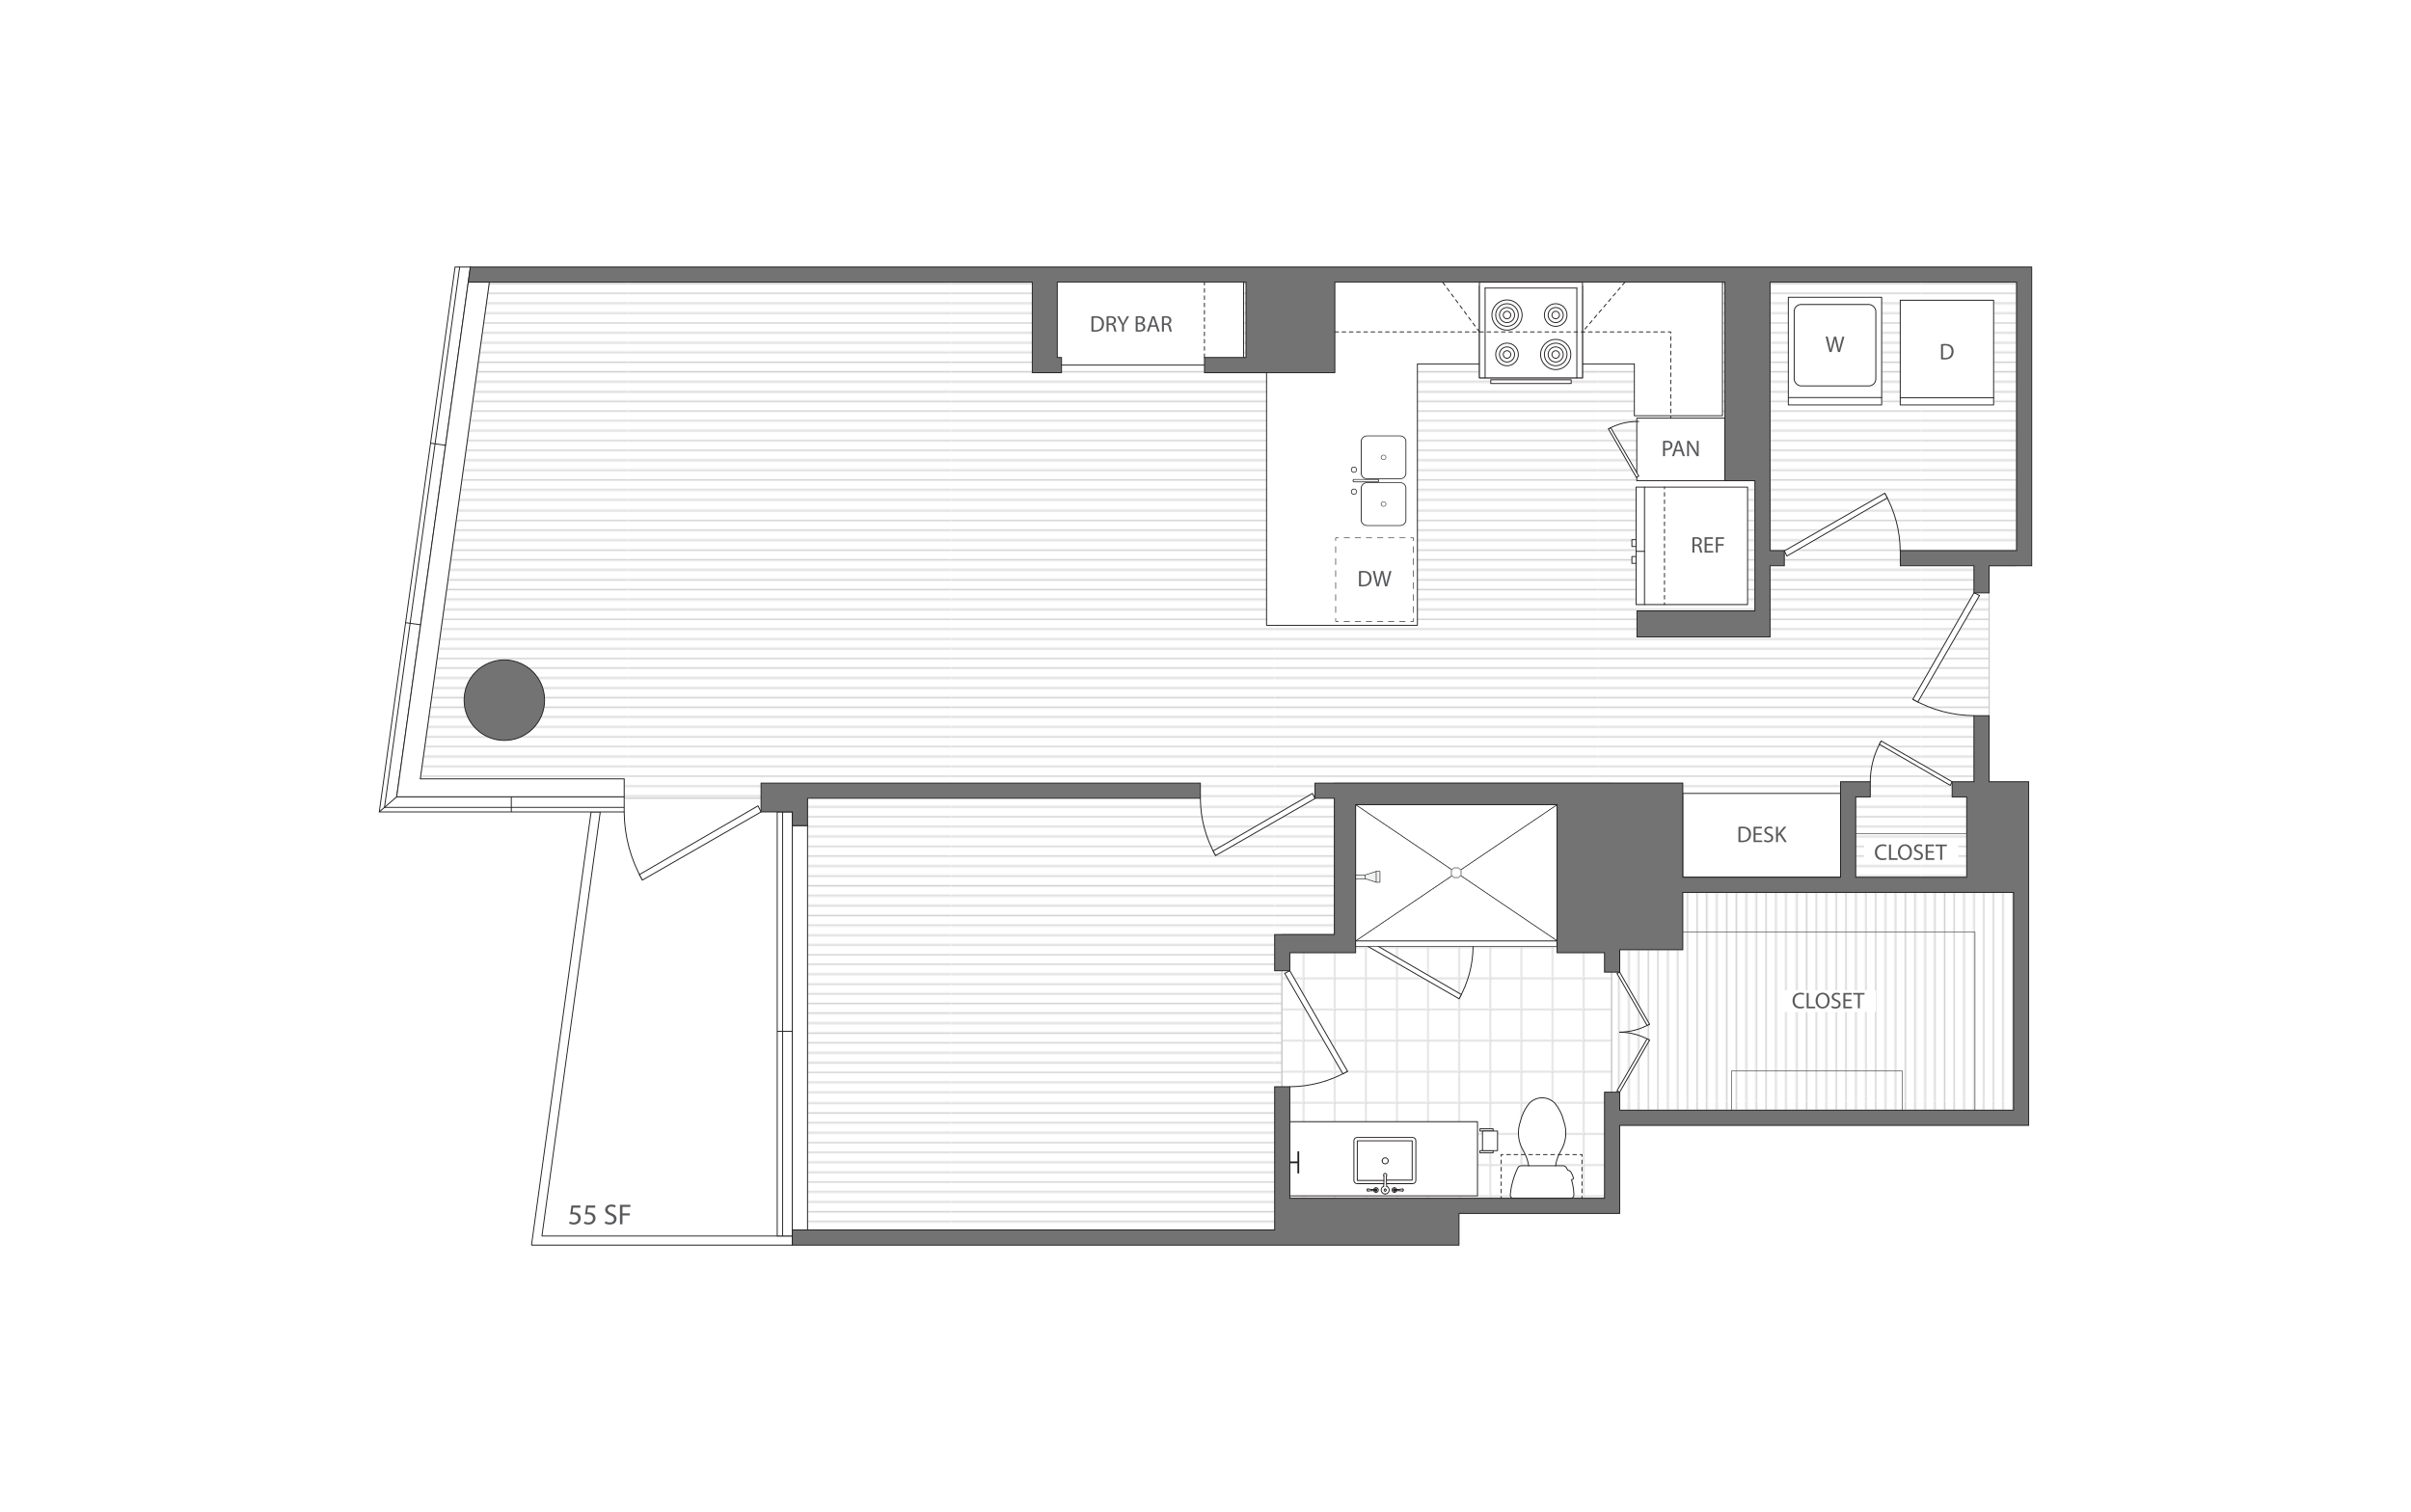 <?xml version="1.0" encoding="UTF-8"?><svg id="Layer_1" xmlns="http://www.w3.org/2000/svg" xmlns:xlink="http://www.w3.org/1999/xlink" viewBox="0 0 998 626"><defs><clipPath id="clippath"><rect x="0" y="0" width="218.96" height="238.72" style="fill:none;"/></clipPath><pattern id="New_Pattern_Swatch_2" x="0" y="0" width="218.96" height="238.72" patternTransform="translate(-5390.6 -1685.38) scale(.56)" patternUnits="userSpaceOnUse" viewBox="0 0 218.96 238.72"><rect width="218.96" height="238.72" style="fill:none;"/><g style="clip-path:url(#clippath);"><line x1="215.16" y1="238.72" x2="215.16" y2="0" style="fill:none; stroke:#ccc; stroke-miterlimit:10; stroke-width:.95px;"/><line x1="207.86" y1="238.72" x2="207.86" y2="0" style="fill:none; stroke:#ccc; stroke-miterlimit:10; stroke-width:.95px;"/><line x1="200.55" y1="238.72" x2="200.55" y2="0" style="fill:none; stroke:#ccc; stroke-miterlimit:10; stroke-width:.95px;"/><line x1="193.25" y1="238.72" x2="193.25" y2="0" style="fill:none; stroke:#ccc; stroke-miterlimit:10; stroke-width:.95px;"/><line x1="185.95" y1="238.72" x2="185.95" y2="0" style="fill:none; stroke:#ccc; stroke-miterlimit:10; stroke-width:.95px;"/><line x1="178.64" y1="238.72" x2="178.64" y2="0" style="fill:none; stroke:#ccc; stroke-miterlimit:10; stroke-width:.95px;"/><line x1="171.34" y1="238.72" x2="171.34" y2="0" style="fill:none; stroke:#ccc; stroke-miterlimit:10; stroke-width:.95px;"/><line x1="164.04" y1="238.72" x2="164.04" y2="0" style="fill:none; stroke:#ccc; stroke-miterlimit:10; stroke-width:.95px;"/><line x1="127.91" y1="238.72" x2="127.91" y2="0" style="fill:none; stroke:#ccc; stroke-miterlimit:10; stroke-width:.95px;"/><line x1="135.21" y1="238.72" x2="135.21" y2="0" style="fill:none; stroke:#ccc; stroke-miterlimit:10; stroke-width:.95px;"/><line x1="142.32" y1="238.72" x2="142.32" y2="0" style="fill:none; stroke:#ccc; stroke-miterlimit:10; stroke-width:.95px;"/><line x1="149.62" y1="238.72" x2="149.62" y2="0" style="fill:none; stroke:#ccc; stroke-miterlimit:10; stroke-width:.95px;"/><line x1="156.73" y1="238.72" x2="156.73" y2="0" style="fill:none; stroke:#ccc; stroke-miterlimit:10; stroke-width:.95px;"/><line x1="91.77" y1="238.72" x2="91.77" y2="0" style="fill:none; stroke:#ccc; stroke-miterlimit:10; stroke-width:.95px;"/><line x1="99.08" y1="238.72" x2="99.08" y2="0" style="fill:none; stroke:#ccc; stroke-miterlimit:10; stroke-width:.95px;"/><line x1="84.47" y1="238.72" x2="84.47" y2="0" style="fill:none; stroke:#ccc; stroke-miterlimit:10; stroke-width:.95px;"/><line x1="77.17" y1="238.72" x2="77.17" y2="0" style="fill:none; stroke:#ccc; stroke-miterlimit:10; stroke-width:.95px;"/><line x1="69.86" y1="238.72" x2="69.86" y2="0" style="fill:none; stroke:#ccc; stroke-miterlimit:10; stroke-width:.95px;"/><line x1="62.56" y1="238.72" x2="62.56" y2="0" style="fill:none; stroke:#ccc; stroke-miterlimit:10; stroke-width:.95px;"/><line x1="55.26" y1="238.72" x2="55.26" y2="0" style="fill:none; stroke:#ccc; stroke-miterlimit:10; stroke-width:.95px;"/><line x1="47.95" y1="238.72" x2="47.95" y2="0" style="fill:none; stroke:#ccc; stroke-miterlimit:10; stroke-width:.95px;"/><line x1="40.65" y1="238.72" x2="40.65" y2="0" style="fill:none; stroke:#ccc; stroke-miterlimit:10; stroke-width:.95px;"/><line x1="33.35" y1="238.72" x2="33.35" y2="0" style="fill:none; stroke:#ccc; stroke-miterlimit:10; stroke-width:.95px;"/><line x1="26.04" y1="238.72" x2="26.04" y2="0" style="fill:none; stroke:#ccc; stroke-miterlimit:10; stroke-width:.95px;"/><line x1="18.74" y1="238.72" x2="18.74" y2="0" style="fill:none; stroke:#ccc; stroke-miterlimit:10; stroke-width:.95px;"/><line x1="11.44" y1="238.72" x2="11.44" y2="0" style="fill:none; stroke:#ccc; stroke-miterlimit:10; stroke-width:.95px;"/><line x1="4.14" y1="238.72" x2="4.14" y2="0" style="fill:none; stroke:#ccc; stroke-miterlimit:10; stroke-width:.95px;"/><line x1="106.19" y1="238.72" x2="106.19" y2="0" style="fill:none; stroke:#ccc; stroke-miterlimit:10; stroke-width:.95px;"/><line x1="113.49" y1="238.72" x2="113.49" y2="0" style="fill:none; stroke:#ccc; stroke-miterlimit:10; stroke-width:.95px;"/><line x1="120.6" y1="238.72" x2="120.6" y2="0" style="fill:none; stroke:#ccc; stroke-miterlimit:10; stroke-width:.95px;"/></g></pattern><pattern id="New_Pattern_Swatch_2-2" patternTransform="translate(-11652.11 -2243.77) rotate(90) scale(.56)" xlink:href="#New_Pattern_Swatch_2"/><pattern id="New_Pattern_Swatch_4" x="0" y="0" width="27.33" height="27.33" patternTransform="translate(-6132.24 -2415.69) scale(.46)" patternUnits="userSpaceOnUse" viewBox="0 0 27.33 27.33"><rect width="27.33" height="27.33" style="fill:none;"/><path d="M27.33,27.33H0V0h27.33v27.33ZM.19,27.14h26.96V.19H.19v26.96Z" style="fill:gray;"/></pattern><filter id="drop-shadow-1" x="533.72" y="465.17" width="79.06" height="31.09" filterUnits="userSpaceOnUse"><feOffset dx="-1" dy="-1"/><feGaussianBlur result="blur" stdDeviation="3"/><feFlood flood-color="#000" flood-opacity=".12"/><feComposite in2="blur" operator="in"/><feComposite in="SourceGraphic"/></filter><filter id="drop-shadow-2" x="437.45" y="116.63" width="78.5" height="35.71" filterUnits="userSpaceOnUse"><feOffset dx="-1" dy="-1"/><feGaussianBlur result="blur-2" stdDeviation="3"/><feFlood flood-color="#000" flood-opacity=".12"/><feComposite in2="blur-2" operator="in"/><feComposite in="SourceGraphic"/></filter><filter id="drop-shadow-3" x="525.08" y="116.63" width="189.1" height="143.42" filterUnits="userSpaceOnUse"><feOffset dx="-1" dy="-1"/><feGaussianBlur result="blur-3" stdDeviation="3"/><feFlood flood-color="#000" flood-opacity=".12"/><feComposite in2="blur-3" operator="in"/><feComposite in="SourceGraphic"/></filter></defs><rect x="-15" y="-13" width="1028" height="652" style="fill:#fff;"/><polygon points="667.13 393.16 667.13 459.61 833.47 459.61 833.47 369.44 696.55 369.44 696.55 393.16 667.13 393.16" style="fill:url(#New_Pattern_Swatch_2); stroke:#ccc; stroke-miterlimit:1; stroke-width:.5px;"/><polygon points="530.66 509.19 334.26 509.19 334.26 330.47 258.37 330.47 258.37 322.44 173.97 322.44 202.56 116.81 834.73 116.81 834.73 227.94 834.73 234.22 823.37 234.22 823.37 369.44 696.55 369.44 696.55 324.2 552.35 324.2 552.35 386.89 530.66 386.89 530.66 509.19" style="fill:url(#New_Pattern_Swatch_2-2); stroke:#ccc; stroke-miterlimit:1; stroke-width:.5px;"/><polygon points="530.66 386.89 552.35 386.89 552.35 324.2 667.13 324.2 667.13 496.07 530.66 496.07 530.66 386.89" style="fill:url(#New_Pattern_Swatch_4); stroke:#ccc; stroke-miterlimit:1; stroke-width:.5px;"/><path d="M817.13,296.28c-8.93-.07-17.57-2.38-25.33-6.78" style="fill:none; stroke:#231f20; stroke-linecap:round; stroke-linejoin:round; stroke-width:.38px;"/><polygon points="793.84 290.62 819.39 246.52 817.13 245.39 791.8 289.49 793.84 290.62" style="fill:#fff; stroke:#231f20; stroke-linecap:round; stroke-linejoin:round; stroke-width:.38px;"/><path d="M774.16,323.64c.05-5.95,1.58-11.7,4.52-16.87" style="fill:none; stroke:#231f20; stroke-linecap:round; stroke-linejoin:round; stroke-width:.38px;"/><polygon points="777.93 308.12 807.3 325.14 808.06 323.64 778.68 306.76 777.93 308.12" style="fill:#fff; stroke:#231f20; stroke-linecap:round; stroke-linejoin:round; stroke-width:.38px;"/><path d="M533.9,449.89c8.43-.06,16.57-2.24,23.89-6.4" style="fill:none; stroke:#231f20; stroke-linecap:round; stroke-linejoin:round; stroke-width:.38px;"/><polygon points="555.88 444.55 531.77 402.95 533.9 401.88 557.8 443.49 555.88 444.55" style="fill:#fff; stroke:#231f20; stroke-linecap:round; stroke-linejoin:round; stroke-width:.38px;"/><path d="M496.88,330.58c.06,8.33,2.22,16.38,6.32,23.61" style="fill:none; stroke:#231f20; stroke-linecap:round; stroke-linejoin:round; stroke-width:.38px;"/><polygon points="502.15 352.29 543.27 328.47 544.32 330.58 503.21 354.19 502.15 352.29" style="fill:#fff; stroke:#231f20; stroke-linecap:round; stroke-linejoin:round; stroke-width:.38px;"/><path d="M258.37,336.12c.08,9.95,2.65,19.56,7.55,28.21" style="fill:none; stroke:#231f20; stroke-linecap:round; stroke-linejoin:round; stroke-width:.38px;"/><polygon points="264.66 362.06 313.77 333.6 315.03 336.12 265.92 364.33 264.66 362.06" style="fill:#fff; stroke:#231f20; stroke-linecap:round; stroke-linejoin:round; stroke-width:.38px;"/><path d="M786.56,228.07c-.06-8.42-2.24-16.56-6.4-23.88" style="fill:none; stroke:#231f20; stroke-linecap:round; stroke-linejoin:round; stroke-width:.38px;"/><polygon points="781.23 206.11 739.66 230.2 738.59 228.07 780.17 204.19 781.23 206.11" style="fill:#fff; stroke:#231f20; stroke-linecap:round; stroke-linejoin:round; stroke-width:.38px;"/><path d="M670.43,427.3c4.36-.03,8.58-1.16,12.37-3.31" style="fill:none; stroke:#231f20; stroke-linecap:round; stroke-linejoin:round; stroke-width:.38px;"/><polygon points="681.8 424.54 669.32 403 670.43 402.45 682.8 423.99 681.8 424.54" style="fill:#fff; stroke:#231f20; stroke-linecap:round; stroke-linejoin:round; stroke-width:.38px;"/><path d="M670.43,427.3c4.36.03,8.58,1.16,12.37,3.31" style="fill:none; stroke:#231f20; stroke-linecap:round; stroke-linejoin:round; stroke-width:.38px;"/><polygon points="681.8 430.06 669.32 451.6 670.43 452.15 682.8 430.61 681.8 430.06" style="fill:#fff; stroke:#231f20; stroke-linecap:round; stroke-linejoin:round; stroke-width:.38px;"/><g id="INSERT"><g id="INSERT-2"><g id="LWPOLYLINE"><path d="M643.87,482.6h3.09c.52,0,1.02.26,1.34.68.22.38.43.77.63,1.16l.1.02c.5.08.94.36,1.23.77.49.81.86,1.69,1.09,2.61-.16.25-.39.43-.66.52l-.18.06c.6,2.02.94,4.12.98,6.23.03.37-.1.74-.36,1.02-.26.27-.62.42-.99.42h-23.63c-.38,0-.73-.15-.99-.42-.26-.27-.39-.64-.36-1.02.36-3.95,1.45-7.8,3.21-11.36.32-.42.81-.67,1.34-.68h3.08c-.36-2.21-1.13-4.33-2.25-6.27-2.17-3.65-2.61-8.08-1.2-12.08.65-2.75,1.91-5.31,3.7-7.5,1.38-1.45,3.29-2.28,5.3-2.28s3.92.82,5.3,2.28c1.79,2.19,3.05,4.75,3.7,7.5,1.41,4.01.97,8.43-1.2,12.08-1.13,1.93-1.89,4.06-2.25,6.27" style="fill:#fff; stroke:#231f20; stroke-linecap:round; stroke-linejoin:round; stroke-width:.38px;"/></g><g id="LINE"><line x1="632.8" y1="482.6" x2="643.87" y2="482.6" style="fill:none; stroke:#231f20; stroke-linecap:round; stroke-linejoin:round; stroke-width:.38px;"/></g></g></g><line x1="654.83" y1="495.99" x2="654.83" y2="495.24" style="fill:none; stroke:#231f20; stroke-linecap:round; stroke-linejoin:round; stroke-width:.38px;"/><line x1="654.83" y1="493.74" x2="654.83" y2="479.48" style="fill:none; stroke:#231f20; stroke-dasharray:1.5 1.5; stroke-linecap:round; stroke-linejoin:round; stroke-width:.38px;"/><polyline points="654.83 478.73 654.83 477.98 654.08 477.98" style="fill:none; stroke:#231f20; stroke-linecap:round; stroke-linejoin:round; stroke-width:.38px;"/><line x1="652.56" y1="477.98" x2="622.92" y2="477.98" style="fill:none; stroke:#231f20; stroke-dasharray:1.52 1.52; stroke-linecap:round; stroke-linejoin:round; stroke-width:.38px;"/><polyline points="622.16 477.98 621.41 477.98 621.41 478.73" style="fill:none; stroke:#231f20; stroke-linecap:round; stroke-linejoin:round; stroke-width:.38px;"/><line x1="621.41" y1="480.24" x2="621.41" y2="494.57" style="fill:none; stroke:#231f20; stroke-dasharray:1.51 1.51; stroke-linecap:round; stroke-linejoin:round; stroke-width:.38px;"/><line x1="621.41" y1="495.32" x2="621.41" y2="496.07" style="fill:none; stroke:#231f20; stroke-linecap:round; stroke-linejoin:round; stroke-width:.38px;"/><rect x="533.9" y="465.36" width="78.69" height="30.71" style="fill:#fff; filter:url(#drop-shadow-1); stroke:#231f20; stroke-linecap:round; stroke-linejoin:round; stroke-width:.38px;"/><g id="ARC"><path d="M572.12,480.57c0,.7.57,1.26,1.26,1.26s1.26-.57,1.26-1.26" style="fill:none; stroke:#231f20; stroke-linecap:round; stroke-linejoin:round; stroke-width:.38px;"/></g><g id="ARC-2"><path d="M574.65,480.57c0-.7-.57-1.26-1.26-1.26s-1.26.57-1.26,1.26" style="fill:none; stroke:#231f20; stroke-linecap:round; stroke-linejoin:round; stroke-width:.38px;"/></g><g id="ARC-3"><path d="M577.18,491.69c-.53,0-.96.43-.96.96s.43.96.96.96" style="fill:none; stroke:#231f20; stroke-linecap:round; stroke-linejoin:round; stroke-width:.38px;"/></g><g id="ARC-4"><path d="M577.18,493.62c.44,0,.82-.29.93-.72" style="fill:none; stroke:#231f20; stroke-linecap:round; stroke-linejoin:round; stroke-width:.38px;"/></g><g id="LINE-2"><line x1="577.47" y1="492.9" x2="578.11" y2="492.9" style="fill:none; stroke:#231f20; stroke-linecap:round; stroke-linejoin:round; stroke-width:.38px;"/></g><g id="ARC-5"><path d="M577.18,493.03c.11,0,.22-.05.29-.13" style="fill:none; stroke:#231f20; stroke-linecap:round; stroke-linejoin:round; stroke-width:.38px;"/></g><g id="ARC-6"><path d="M577.18,492.28c-.21,0-.38.17-.38.38,0,.21.17.38.38.38" style="fill:none; stroke:#231f20; stroke-linecap:round; stroke-linejoin:round; stroke-width:.38px;"/></g><g id="ARC-7"><path d="M577.46,492.4c-.07-.08-.17-.13-.28-.13" style="fill:none; stroke:#231f20; stroke-linecap:round; stroke-linejoin:round; stroke-width:.38px;"/></g><g id="LINE-3"><line x1="578.11" y1="492.4" x2="577.46" y2="492.4" style="fill:none; stroke:#231f20; stroke-linecap:round; stroke-linejoin:round; stroke-width:.38px;"/></g><g id="ARC-8"><path d="M578.11,492.4c-.11-.42-.49-.71-.93-.71" style="fill:none; stroke:#231f20; stroke-linecap:round; stroke-linejoin:round; stroke-width:.38px;"/></g><g id="ARC-9"><path d="M569.59,491.69c-.44,0-.82.29-.93.71" style="fill:none; stroke:#231f20; stroke-linecap:round; stroke-linejoin:round; stroke-width:.38px;"/></g><g id="LINE-4"><line x1="569.31" y1="492.4" x2="568.66" y2="492.4" style="fill:none; stroke:#231f20; stroke-linecap:round; stroke-linejoin:round; stroke-width:.38px;"/></g><g id="ARC-10"><path d="M569.59,492.28c-.11,0-.21.05-.28.13" style="fill:none; stroke:#231f20; stroke-linecap:round; stroke-linejoin:round; stroke-width:.38px;"/></g><g id="ARC-11"><path d="M569.59,493.03c.21,0,.38-.17.38-.38,0-.21-.17-.38-.38-.38" style="fill:none; stroke:#231f20; stroke-linecap:round; stroke-linejoin:round; stroke-width:.38px;"/></g><g id="ARC-12"><path d="M569.3,492.9c.07.08.18.13.29.13" style="fill:none; stroke:#231f20; stroke-linecap:round; stroke-linejoin:round; stroke-width:.38px;"/></g><g id="LINE-5"><line x1="568.66" y1="492.9" x2="569.3" y2="492.9" style="fill:none; stroke:#231f20; stroke-linecap:round; stroke-linejoin:round; stroke-width:.38px;"/></g><g id="ARC-13"><path d="M568.66,492.9c.11.42.49.72.93.72" style="fill:none; stroke:#231f20; stroke-linecap:round; stroke-linejoin:round; stroke-width:.38px;"/></g><g id="ARC-14"><path d="M569.59,493.62c.53,0,.96-.43.96-.96s-.43-.96-.96-.96" style="fill:none; stroke:#231f20; stroke-linecap:round; stroke-linejoin:round; stroke-width:.38px;"/></g><g id="ARC-15"><path d="M572.76,491.12c-.84.34-1.25,1.3-.91,2.15.25.62.86,1.03,1.53,1.03" style="fill:none; stroke:#231f20; stroke-linecap:round; stroke-linejoin:round; stroke-width:.38px;"/></g><g id="ARC-16"><path d="M573.38,494.3c.91,0,1.65-.74,1.65-1.65,0-.67-.41-1.28-1.03-1.53" style="fill:none; stroke:#231f20; stroke-linecap:round; stroke-linejoin:round; stroke-width:.38px;"/></g><g id="ARC-17"><path d="M573.91,486.82c-.05,1.44-.02,2.87.09,4.3" style="fill:none; stroke:#231f20; stroke-linecap:round; stroke-linejoin:round; stroke-width:.38px;"/></g><g id="ARC-18"><path d="M573.91,486.82c.21-.29.15-.7-.14-.92s-.7-.15-.92.14c-.17.23-.17.55,0,.78" style="fill:none; stroke:#231f20; stroke-linecap:round; stroke-linejoin:round; stroke-width:.38px;"/></g><g id="ARC-19"><path d="M572.76,491.12c.11-1.43.14-2.87.09-4.3" style="fill:none; stroke:#231f20; stroke-linecap:round; stroke-linejoin:round; stroke-width:.38px;"/></g><g id="ARC-20"><path d="M573.38,492.22c-.25,0-.45.2-.45.45s.2.45.45.45" style="fill:none; stroke:#231f20; stroke-linecap:round; stroke-linejoin:round; stroke-width:.38px;"/></g><g id="ARC-21"><path d="M573.38,493.12c.25,0,.45-.2.45-.45s-.2-.45-.45-.45" style="fill:none; stroke:#231f20; stroke-linecap:round; stroke-linejoin:round; stroke-width:.38px;"/></g><g id="LINE-6"><line x1="579.01" y1="492.9" x2="577.46" y2="492.9" style="fill:none; stroke:#231f20; stroke-linecap:round; stroke-linejoin:round; stroke-width:.38px;"/></g><g id="LINE-7"><line x1="580.58" y1="493.09" x2="579.01" y2="492.9" style="fill:none; stroke:#231f20; stroke-linecap:round; stroke-linejoin:round; stroke-width:.38px;"/></g><g id="ARC-22"><path d="M580.58,493.09c.24-.04.41-.26.37-.5-.03-.18-.17-.33-.35-.37" style="fill:none; stroke:#231f20; stroke-linecap:round; stroke-linejoin:round; stroke-width:.38px;"/></g><g id="LINE-8"><line x1="579.01" y1="492.4" x2="580.61" y2="492.21" style="fill:none; stroke:#231f20; stroke-linecap:round; stroke-linejoin:round; stroke-width:.38px;"/></g><g id="LINE-9"><line x1="577.46" y1="492.4" x2="579.01" y2="492.4" style="fill:none; stroke:#231f20; stroke-linecap:round; stroke-linejoin:round; stroke-width:.38px;"/></g><g id="ARC-23"><path d="M577.46,492.4c-.07-.08-.18-.13-.29-.13" style="fill:none; stroke:#231f20; stroke-linecap:round; stroke-linejoin:round; stroke-width:.38px;"/></g><g id="ARC-24"><path d="M577.18,492.27c-.21,0-.38.17-.38.38,0,.21.17.38.38.38" style="fill:none; stroke:#231f20; stroke-linecap:round; stroke-linejoin:round; stroke-width:.38px;"/></g><g id="ARC-25"><path d="M577.18,493.03c.11,0,.21-.05.29-.13" style="fill:none; stroke:#231f20; stroke-linecap:round; stroke-linejoin:round; stroke-width:.38px;"/></g><g id="ARC-26"><path d="M569.3,492.9c.07.08.18.13.29.13" style="fill:none; stroke:#231f20; stroke-linecap:round; stroke-linejoin:round; stroke-width:.38px;"/></g><g id="ARC-27"><path d="M569.59,493.03c.21,0,.38-.17.38-.38s-.17-.38-.38-.38" style="fill:none; stroke:#231f20; stroke-linecap:round; stroke-linejoin:round; stroke-width:.38px;"/></g><g id="ARC-28"><path d="M569.59,492.27c-.11,0-.21.05-.29.13" style="fill:none; stroke:#231f20; stroke-linecap:round; stroke-linejoin:round; stroke-width:.38px;"/></g><g id="LINE-10"><line x1="567.75" y1="492.4" x2="569.3" y2="492.4" style="fill:none; stroke:#231f20; stroke-linecap:round; stroke-linejoin:round; stroke-width:.38px;"/></g><g id="LINE-11"><line x1="566.16" y1="492.21" x2="567.75" y2="492.4" style="fill:none; stroke:#231f20; stroke-linecap:round; stroke-linejoin:round; stroke-width:.38px;"/></g><g id="ARC-29"><path d="M566.16,492.21c-.24.05-.39.28-.34.52.04.18.18.32.37.35" style="fill:none; stroke:#231f20; stroke-linecap:round; stroke-linejoin:round; stroke-width:.38px;"/></g><g id="LINE-12"><line x1="567.75" y1="492.9" x2="566.18" y2="493.09" style="fill:none; stroke:#231f20; stroke-linecap:round; stroke-linejoin:round; stroke-width:.38px;"/></g><g id="LINE-13"><line x1="569.3" y1="492.9" x2="567.75" y2="492.9" style="fill:none; stroke:#231f20; stroke-linecap:round; stroke-linejoin:round; stroke-width:.38px;"/></g><polyline points="572.74 488.69 561.84 488.69 561.84 472.29 584.55 472.29 584.55 488.55 573.95 488.55" style="fill:none; stroke:#231f20; stroke-linecap:round; stroke-linejoin:round; stroke-width:.38px;"/><path d="M572.81,490.02h-11.05c-.73,0-1.33-.59-1.33-1.33v-16.47c0-.73.59-1.33,1.33-1.33h22.98c.73,0,1.33.59,1.33,1.33v16.47c0,.73-.59,1.33-1.33,1.33h-10.78" style="fill:none; stroke:#231f20; stroke-linecap:round; stroke-linejoin:round; stroke-width:.38px;"/><rect x="612.59" y="467.32" width="5.47" height=".91" style="fill:#fff; stroke:#231f20; stroke-linecap:round; stroke-linejoin:round; stroke-width:.38px;"/><rect x="612.59" y="476.35" width="5.47" height=".91" style="fill:#fff; stroke:#231f20; stroke-linecap:round; stroke-linejoin:round; stroke-width:.38px;"/><rect x="613.66" y="468.23" width="6.23" height="8.12" style="fill:#fff; stroke:#231f20; stroke-linecap:round; stroke-linejoin:round; stroke-width:.38px;"/><polyline points="537.41 481.39 534.58 481.39 533.9 481.39 533.9 481.02 537.41 481.02 537.41 481.39" style="fill:#fff; stroke:#231f20; stroke-linecap:round; stroke-linejoin:round; stroke-width:.38px;"/><rect x="537.24" y="476.81" width=".35" height="8.8" style="fill:#fff; stroke:#231f20; stroke-linecap:round; stroke-linejoin:round; stroke-width:.38px;"/><path d="M603.95,413.47c3.77-6.65,5.75-14.04,5.81-21.69v-1.84" style="fill:none; stroke:#231f20; stroke-linecap:round; stroke-linejoin:round; stroke-width:.38px;"/><polygon points="604.92 411.73 567.15 389.84 566.18 391.78 603.95 413.47 604.92 411.73" style="fill:#fff; stroke:#231f20; stroke-linecap:round; stroke-linejoin:round; stroke-width:.38px;"/><polygon points="602.85 361.3 644.53 333.11 644.53 389.5 602.85 361.3" style="fill:#fff;"/><polygon points="602.85 361.3 644.53 333.11 644.53 389.5 602.85 361.3" style="fill:none; stroke:#231f20; stroke-linecap:round; stroke-linejoin:round; stroke-width:.25px;"/><polygon points="602.85 361.3 644.53 389.5 561.16 389.5 602.85 361.3" style="fill:#fff;"/><polygon points="602.85 361.3 644.53 389.5 561.16 389.5 602.85 361.3" style="fill:none; stroke:#231f20; stroke-linecap:round; stroke-linejoin:round; stroke-width:.25px;"/><polygon points="602.85 361.3 561.16 389.5 561.16 333.11 602.85 361.3" style="fill:#fff;"/><polygon points="602.85 361.3 561.16 389.5 561.16 333.11 602.85 361.3" style="fill:none; stroke:#231f20; stroke-linecap:round; stroke-linejoin:round; stroke-width:.25px;"/><polygon points="602.85 361.3 561.16 333.11 644.53 333.11 602.85 361.3" style="fill:#fff;"/><polygon points="602.85 361.3 561.16 333.11 644.53 333.11 602.85 361.3" style="fill:none; stroke:#231f20; stroke-linecap:round; stroke-linejoin:round; stroke-width:.25px;"/><rect x="561.14" y="389.6" width="83.27" height="2.17" style="fill:#fff; stroke:#231f20; stroke-linecap:round; stroke-linejoin:round; stroke-width:.25px;"/><polygon points="561.14 363.82 565.26 363.82 569.7 365.26 571.23 365.26 571.23 360.76 569.65 360.76 565.16 362.19 561.14 362.19 561.14 363.82" style="fill:#f0f1f1; stroke:#231f20; stroke-linecap:round; stroke-linejoin:round; stroke-width:.25px;"/><line x1="565.07" y1="363.82" x2="565.07" y2="362.17" style="fill:none; stroke:#231f20; stroke-linecap:round; stroke-linejoin:round; stroke-width:.25px;"/><line x1="569.65" y1="360.76" x2="569.65" y2="365.26" style="fill:none; stroke:#231f20; stroke-linecap:round; stroke-linejoin:round; stroke-width:.25px;"/><path d="M605.06,361.3c0,1.27-1.03,2.29-2.29,2.29s-2.29-1.03-2.29-2.29,1.03-2.29,2.29-2.29,2.29,1.03,2.29,2.29Z" style="fill:#fff;"/><path d="M605.06,361.3c0,1.27-1.03,2.29-2.29,2.29s-2.29-1.03-2.29-2.29,1.03-2.29,2.29-2.29,2.29,1.03,2.29,2.29Z" style="fill:none; stroke:#231f20; stroke-width:.12px;"/><path d="M604.73,361.3c0,1.08-.88,1.96-1.96,1.96s-1.96-.88-1.96-1.96.88-1.96,1.96-1.96,1.96.88,1.96,1.96Z" style="fill:#fff;"/><path d="M604.73,361.3c0,1.08-.88,1.96-1.96,1.96s-1.96-.88-1.96-1.96.88-1.96,1.96-1.96,1.96.88,1.96,1.96Z" style="fill:none; stroke:#231f20; stroke-width:.12px;"/><rect x="696.55" y="328.47" width="65.32" height="34.7" transform="translate(1458.43 691.64) rotate(-180)" style="fill:#fff; stroke:#231f20; stroke-linecap:round; stroke-linejoin:round; stroke-width:.38px;"/><path d="M719.61,342.35c.5-.08,1.09-.13,1.74-.13,1.18,0,2.02.27,2.57.79.57.52.9,1.25.9,2.28s-.32,1.88-.91,2.47c-.59.59-1.57.91-2.81.91-.58,0-1.07-.03-1.49-.08v-6.25ZM720.43,347.96c.21.04.51.05.83.05,1.75,0,2.7-.98,2.7-2.69,0-1.5-.84-2.45-2.57-2.45-.42,0-.74.04-.96.09v5.01Z" style="fill:#58595b;"/><path d="M729.16,345.64h-2.47v2.29h2.75v.69h-3.57v-6.35h3.43v.69h-2.61v2.01h2.47v.68Z" style="fill:#58595b;"/><path d="M730.39,347.62c.37.23.9.41,1.47.41.84,0,1.33-.44,1.33-1.08,0-.59-.34-.93-1.2-1.26-1.04-.37-1.68-.9-1.68-1.8,0-.99.82-1.72,2.05-1.72.65,0,1.12.15,1.4.31l-.23.67c-.21-.11-.63-.3-1.21-.3-.87,0-1.2.52-1.2.95,0,.59.39.89,1.26,1.22,1.07.41,1.62.93,1.62,1.87,0,.98-.73,1.83-2.22,1.83-.61,0-1.28-.18-1.62-.4l.21-.69Z" style="fill:#58595b;"/><path d="M735.15,342.26h.82v3.06h.03c.17-.25.34-.47.5-.68l1.94-2.38h1.02l-2.3,2.69,2.48,3.65h-.97l-2.09-3.12-.6.7v2.42h-.82v-6.35Z" style="fill:#58595b;"/><rect x="437.64" y="116.81" width="78.13" height="35.33" style="fill:#fff; filter:url(#drop-shadow-2); stroke:#231f20; stroke-linecap:round; stroke-linejoin:round; stroke-width:.38px;"/><line x1="498.56" y1="148" x2="498.56" y2="116.81" style="fill:none; stroke:#231f20; stroke-dasharray:1.5 1.5; stroke-linecap:round; stroke-linejoin:round; stroke-width:.38px;"/><path d="M451.79,131.01c.5-.08,1.09-.13,1.74-.13,1.18,0,2.02.27,2.57.79.57.52.9,1.25.9,2.28s-.32,1.88-.91,2.47c-.59.59-1.57.91-2.81.91-.58,0-1.07-.03-1.49-.08v-6.25ZM452.61,136.63c.21.04.51.05.83.05,1.75,0,2.7-.98,2.7-2.69,0-1.5-.84-2.45-2.57-2.45-.42,0-.74.04-.96.09v5.01Z" style="fill:#58595b;"/><path d="M458.06,131.01c.41-.09,1.01-.13,1.57-.13.88,0,1.44.16,1.84.52.32.28.5.72.5,1.21,0,.84-.53,1.39-1.2,1.62v.03c.49.17.78.62.93,1.28.21.89.36,1.5.49,1.74h-.85c-.1-.18-.24-.73-.42-1.52-.19-.88-.53-1.21-1.27-1.23h-.77v2.75h-.82v-6.26ZM458.88,133.9h.84c.88,0,1.43-.48,1.43-1.21,0-.82-.59-1.18-1.46-1.19-.4,0-.68.04-.81.07v2.32Z" style="fill:#58595b;"/><path d="M464.43,137.28v-2.69l-2.01-3.66h.93l.9,1.75c.24.48.43.87.63,1.31h.02c.18-.41.4-.83.64-1.31l.91-1.75h.93l-2.13,3.65v2.7h-.83Z" style="fill:#58595b;"/><path d="M470.11,131.01c.36-.08.92-.13,1.5-.13.82,0,1.35.14,1.74.46.33.24.53.62.53,1.12,0,.61-.41,1.15-1.07,1.39v.02c.6.15,1.31.65,1.31,1.59,0,.55-.22.96-.54,1.27-.44.4-1.16.59-2.2.59-.56,0-1-.04-1.27-.08v-6.25ZM470.93,133.61h.74c.87,0,1.37-.45,1.37-1.06,0-.74-.56-1.04-1.39-1.04-.38,0-.59.03-.73.06v2.04ZM470.93,136.65c.16.03.4.04.69.04.85,0,1.63-.31,1.63-1.23,0-.87-.74-1.22-1.64-1.22h-.68v2.42Z" style="fill:#58595b;"/><path d="M476.23,135.28l-.66,2h-.85l2.16-6.35h.99l2.17,6.35h-.88l-.68-2h-2.25ZM478.32,134.64l-.62-1.83c-.14-.41-.24-.79-.33-1.16h-.02c-.09.38-.2.76-.32,1.15l-.62,1.84h1.91Z" style="fill:#58595b;"/><path d="M480.97,131.01c.41-.09,1.01-.13,1.57-.13.88,0,1.44.16,1.84.52.32.28.5.72.5,1.21,0,.84-.53,1.39-1.2,1.62v.03c.49.17.78.62.93,1.28.21.89.36,1.5.49,1.74h-.85c-.1-.18-.24-.73-.42-1.52-.19-.88-.53-1.21-1.27-1.23h-.77v2.75h-.82v-6.26ZM481.79,133.9h.84c.88,0,1.43-.48,1.43-1.21,0-.82-.59-1.18-1.46-1.19-.4,0-.68.04-.81.07v2.32Z" style="fill:#58595b;"/><polygon points="587.72 151.66 677.52 151.66 677.52 173.1 714 173.1 714 116.81 525.27 116.81 525.27 259.86 587.72 259.86 587.72 151.66" style="fill:#fff; filter:url(#drop-shadow-3); stroke:#231f20; stroke-linecap:round; stroke-linejoin:round; stroke-width:.38px;"/><rect x="677.52" y="173.1" width="36.48" height="25.91" transform="translate(1391.52 372.12) rotate(-180)" style="fill:#fff; stroke:#231f20; stroke-linecap:round; stroke-linejoin:round; stroke-width:.38px;"/><path d="M688.39,182.58c.4-.07.91-.12,1.57-.12.81,0,1.4.19,1.78.53.35.3.56.76.56,1.33s-.17,1.03-.49,1.36c-.43.46-1.14.7-1.94.7-.24,0-.47,0-.66-.06v2.54h-.82v-6.27ZM689.21,185.64c.18.05.41.07.68.07.99,0,1.59-.48,1.59-1.36s-.59-1.24-1.5-1.24c-.36,0-.63.03-.77.07v2.47Z" style="fill:#58595b;"/><path d="M693.63,186.86l-.66,2h-.85l2.16-6.35h.99l2.17,6.35h-.88l-.68-2h-2.25ZM695.71,186.21l-.62-1.83c-.14-.41-.24-.79-.33-1.16h-.02c-.09.38-.2.76-.32,1.15l-.62,1.84h1.91Z" style="fill:#58595b;"/><path d="M698.36,188.85v-6.35h.9l2.03,3.21c.47.74.84,1.41,1.14,2.06h.02c-.08-.86-.09-1.63-.09-2.62v-2.66h.77v6.35h-.83l-2.02-3.22c-.44-.71-.87-1.43-1.19-2.12h-.03c.05.81.07,1.57.07,2.63v2.71h-.77Z" style="fill:#58595b;"/><path d="M665.81,177.57c3.53-2,7.64-3.05,11.7-3.08h.85" style="fill:none; stroke:#231f20; stroke-linecap:round; stroke-linejoin:round; stroke-width:.38px;"/><polygon points="666.73 177.06 678.35 197.11 677.33 197.63 665.81 177.58 666.73 177.06" style="fill:#fff; stroke:#231f20; stroke-linecap:round; stroke-linejoin:round; stroke-width:.38px;"/><rect x="674.95" y="223.96" width="2.83" height="1.74" transform="translate(901.2 -451.54) rotate(90)" style="fill:#fff; stroke:#231f20; stroke-linecap:round; stroke-linejoin:round; stroke-width:.38px;"/><rect x="674.95" y="230.94" width="2.83" height="1.74" transform="translate(908.18 -444.56) rotate(90)" style="fill:#fff; stroke:#231f20; stroke-linecap:round; stroke-linejoin:round; stroke-width:.38px;"/><rect x="676" y="202.89" width="48.63" height="46.16" transform="translate(926.28 -474.35) rotate(90)" style="fill:#fff; stroke:#231f20; stroke-linecap:round; stroke-linejoin:round; stroke-width:.38px;"/><line x1="677.24" y1="228.25" x2="680.72" y2="228.25" style="fill:#fff; stroke:#231f20; stroke-linecap:round; stroke-linejoin:round; stroke-width:.38px;"/><line x1="680.72" y1="201.65" x2="680.72" y2="250.28" style="fill:#fff; stroke:#231f20; stroke-linecap:round; stroke-linejoin:round; stroke-width:.38px;"/><line x1="688.99" y1="201.65" x2="688.99" y2="202.4" style="fill:none; stroke:#231f20; stroke-linecap:round; stroke-linejoin:round; stroke-width:.38px;"/><line x1="688.99" y1="203.92" x2="688.99" y2="248.77" style="fill:none; stroke:#231f20; stroke-dasharray:1.52 1.52; stroke-linecap:round; stroke-linejoin:round; stroke-width:.38px;"/><line x1="688.99" y1="249.53" x2="688.99" y2="250.28" style="fill:none; stroke:#231f20; stroke-linecap:round; stroke-linejoin:round; stroke-width:.38px;"/><path d="M700.55,222.5c.41-.09,1.01-.13,1.57-.13.88,0,1.44.16,1.84.52.32.28.5.72.5,1.21,0,.84-.53,1.39-1.2,1.62v.03c.49.17.78.62.93,1.28.21.89.36,1.5.49,1.74h-.85c-.1-.18-.25-.73-.42-1.52-.19-.88-.53-1.21-1.27-1.23h-.77v2.75h-.82v-6.26ZM701.37,225.39h.84c.88,0,1.43-.48,1.43-1.21,0-.82-.59-1.18-1.46-1.19-.4,0-.68.04-.81.07v2.32Z" style="fill:#58595b;"/><path d="M708.9,225.78h-2.47v2.29h2.75v.69h-3.57v-6.35h3.43v.69h-2.61v2.01h2.47v.68Z" style="fill:#58595b;"/><path d="M710.25,222.41h3.42v.69h-2.6v2.11h2.4v.68h-2.4v2.87h-.82v-6.35Z" style="fill:#58595b;"/><rect x="614.7" y="116.08" width="38.04" height="42.66" transform="translate(496.31 771.14) rotate(-90)" style="fill:#fff; stroke:#231f20; stroke-linecap:round; stroke-linejoin:round; stroke-width:.38px;"/><g id="INSERT-3"><g id="POLYLINE"><rect x="612.39" y="116.81" width="42.66" height="39.62" style="fill:#fff; stroke:#231f20; stroke-linecap:round; stroke-linejoin:round; stroke-width:.38px;"/></g><g id="LINE-14"><line x1="614.74" y1="156.43" x2="614.74" y2="119.26" style="fill:none; stroke:#231f20; stroke-linecap:round; stroke-linejoin:round; stroke-width:.38px;"/></g><g id="LINE-15"><line x1="652.71" y1="119.26" x2="652.71" y2="156.43" style="fill:none; stroke:#231f20; stroke-linecap:round; stroke-linejoin:round; stroke-width:.38px;"/></g><g id="LINE-16"><line x1="614.74" y1="119.26" x2="652.71" y2="119.26" style="fill:none; stroke:#231f20; stroke-linecap:round; stroke-linejoin:round; stroke-width:.38px;"/></g><g id="CIRCLE"><path d="M623.81,136.67c3.45,0,6.25-2.8,6.25-6.25,0-3.45-2.8-6.25-6.25-6.25s-6.25,2.8-6.25,6.25c0,3.45,2.8,6.25,6.25,6.25h0Z" style="fill:none; stroke:#231f20; stroke-linecap:round; stroke-linejoin:round; stroke-width:.38px;"/></g><g id="CIRCLE-2"><path d="M643.96,135.11c2.59,0,4.69-2.1,4.69-4.69,0-2.59-2.1-4.69-4.69-4.69s-4.69,2.1-4.69,4.69c0,2.59,2.1,4.69,4.69,4.69h0Z" style="fill:none; stroke:#231f20; stroke-linecap:round; stroke-linejoin:round; stroke-width:.38px;"/></g><g id="CIRCLE-3"><path d="M623.81,135.11c2.59,0,4.69-2.1,4.69-4.69s-2.1-4.69-4.69-4.69c-2.59,0-4.69,2.1-4.69,4.69s2.1,4.69,4.69,4.69h0Z" style="fill:none; stroke:#231f20; stroke-linecap:round; stroke-linejoin:round; stroke-width:.38px;"/></g><g id="CIRCLE-4"><path d="M623.81,133.55c1.73,0,3.13-1.4,3.13-3.12,0-1.73-1.4-3.13-3.13-3.13s-3.13,1.4-3.13,3.13c0,1.72,1.4,3.12,3.13,3.12h0Z" style="fill:none; stroke:#231f20; stroke-linecap:round; stroke-linejoin:round; stroke-width:.38px;"/></g><g id="CIRCLE-5"><path d="M623.81,131.98c.86,0,1.56-.7,1.56-1.56,0-.86-.7-1.56-1.56-1.56s-1.56.7-1.56,1.56c0,.86.7,1.56,1.56,1.56h0Z" style="fill:none; stroke:#231f20; stroke-linecap:round; stroke-linejoin:round; stroke-width:.38px;"/></g><g id="CIRCLE-6"><path d="M643.96,133.55c1.73,0,3.13-1.4,3.13-3.12,0-1.73-1.4-3.13-3.13-3.13s-3.13,1.4-3.13,3.13c0,1.72,1.4,3.12,3.13,3.12h0Z" style="fill:none; stroke:#231f20; stroke-linecap:round; stroke-linejoin:round; stroke-width:.38px;"/></g><g id="CIRCLE-7"><path d="M643.96,131.98c.86,0,1.56-.7,1.56-1.56,0-.86-.7-1.56-1.56-1.56s-1.56.7-1.56,1.56c0,.86.7,1.56,1.56,1.56h0Z" style="fill:none; stroke:#231f20; stroke-linecap:round; stroke-linejoin:round; stroke-width:.38px;"/></g><g id="CIRCLE-8"><path d="M643.96,153c3.45,0,6.25-2.8,6.25-6.25,0-3.45-2.8-6.25-6.25-6.25s-6.25,2.8-6.25,6.25c0,3.45,2.8,6.25,6.25,6.25h0Z" style="fill:none; stroke:#231f20; stroke-linecap:round; stroke-linejoin:round; stroke-width:.38px;"/></g><g id="CIRCLE-9"><path d="M623.81,151.43c2.59,0,4.69-2.1,4.69-4.69,0-2.59-2.1-4.69-4.69-4.69s-4.69,2.1-4.69,4.69c0,2.59,2.1,4.69,4.69,4.69h0Z" style="fill:none; stroke:#231f20; stroke-linecap:round; stroke-linejoin:round; stroke-width:.38px;"/></g><g id="CIRCLE-10"><path d="M643.96,151.43c2.59,0,4.69-2.1,4.69-4.69,0-2.59-2.1-4.69-4.69-4.69s-4.69,2.1-4.69,4.69c0,2.59,2.1,4.69,4.69,4.69h0Z" style="fill:none; stroke:#231f20; stroke-linecap:round; stroke-linejoin:round; stroke-width:.38px;"/></g><g id="CIRCLE-11"><path d="M643.96,149.87c1.73,0,3.13-1.4,3.13-3.13s-1.4-3.13-3.13-3.13-3.13,1.4-3.13,3.13c0,1.73,1.4,3.13,3.13,3.13h0Z" style="fill:none; stroke:#231f20; stroke-linecap:round; stroke-linejoin:round; stroke-width:.38px;"/></g><g id="CIRCLE-12"><path d="M643.96,148.31c.86,0,1.56-.7,1.56-1.56,0-.86-.7-1.56-1.56-1.56s-1.56.7-1.56,1.56c0,.86.7,1.56,1.56,1.56h0Z" style="fill:none; stroke:#231f20; stroke-linecap:round; stroke-linejoin:round; stroke-width:.38px;"/></g><g id="CIRCLE-13"><path d="M623.81,149.87c1.73,0,3.13-1.4,3.13-3.13,0-1.73-1.4-3.13-3.13-3.13-1.73,0-3.13,1.4-3.13,3.13,0,1.73,1.4,3.13,3.13,3.13h0Z" style="fill:none; stroke:#231f20; stroke-linecap:round; stroke-linejoin:round; stroke-width:.38px;"/></g><g id="CIRCLE-14"><path d="M623.81,148.31c.86,0,1.56-.7,1.56-1.56s-.7-1.56-1.56-1.56-1.56.7-1.56,1.56.7,1.56,1.56,1.56h0Z" style="fill:none; stroke:#231f20; stroke-linecap:round; stroke-linejoin:round; stroke-width:.38px;"/></g><g id="POLYLINE-2"><rect x="617.08" y="157.22" width="33.29" height="1.56" style="fill:#fff; stroke:#231f20; stroke-linecap:round; stroke-linejoin:round; stroke-width:.38px;"/></g></g><ellipse cx="560.46" cy="203.55" rx="1.1" ry="1.1" style="fill:#fff;"/><path d="M561.7,203.55c0,.69-.56,1.26-1.25,1.26s-1.25-.56-1.25-1.26.56-1.26,1.25-1.26,1.25.56,1.25,1.26ZM559.51,203.55c0,.52.43.95.95.95s.95-.43.95-.95-.43-.95-.95-.95-.95.43-.95.95Z" style="fill:#231f20;"/><ellipse cx="560.46" cy="194.45" rx="1.1" ry="1.1" style="fill:#fff;"/><path d="M561.7,194.45c0,.69-.56,1.26-1.25,1.26s-1.25-.56-1.25-1.26.56-1.26,1.25-1.26,1.25.56,1.25,1.26ZM559.51,194.45c0,.52.43.95.95.95s.95-.43.95-.95-.43-.95-.95-.95-.95.43-.95.95Z" style="fill:#231f20;"/><path d="M573.83,208.68c0,.59-.5,1.06-1.13,1.06s-1.13-.48-1.13-1.06.5-1.06,1.13-1.06,1.13.48,1.13,1.06ZM571.81,208.68c0,.47.4.86.9.86s.9-.39.9-.86-.4-.86-.9-.86-.9.39-.9.86Z" style="fill:#231f20;"/><path d="M573.83,189.35c0,.59-.5,1.06-1.13,1.06s-1.13-.48-1.13-1.06.5-1.06,1.13-1.06,1.13.48,1.13,1.06ZM571.81,189.35c0,.47.4.86.9.86s.9-.39.9-.86-.4-.86-.9-.86-.9.39-.9.86Z" style="fill:#231f20;"/><path d="M582.12,202.06v13.24c0,1.34-1.19,2.43-2.65,2.43h-13.53c-1.46,0-2.65-1.09-2.65-2.43v-13.24c0-1.34,1.19-2.42,2.65-2.42h13.53c1.46,0,2.65,1.09,2.65,2.42ZM563.64,215.3c0,1.17,1.04,2.12,2.31,2.12h13.53c1.27,0,2.31-.95,2.31-2.12v-13.24c0-1.17-1.04-2.12-2.31-2.12h-13.53c-1.27,0-2.31.95-2.31,2.12v13.24Z" style="fill:#231f20;"/><path d="M582.12,182.73v13.24c0,1.34-1.19,2.43-2.65,2.43h-13.53c-1.46,0-2.65-1.09-2.65-2.43v-13.24c0-1.34,1.19-2.43,2.65-2.43h13.53c1.46,0,2.65,1.09,2.65,2.43ZM563.64,195.97c0,1.17,1.04,2.12,2.31,2.12h13.53c1.27,0,2.31-.95,2.31-2.12v-13.24c0-1.17-1.04-2.12-2.31-2.12h-13.53c-1.27,0-2.31.95-2.31,2.12v13.24Z" style="fill:#231f20;"/><path d="M560.54,198.49h9.71c.25,0,.46.21.46.46v.09c0,.25-.21.46-.46.46h-9.72c-.25,0-.46-.21-.46-.46v-.08c0-.26.21-.46.46-.46Z" style="fill:#fff;"/><path d="M570.88,198.95v.09c0,.34-.28.61-.63.61h-9.71c-.35,0-.63-.28-.63-.61v-.09c0-.34.28-.61.63-.61h9.71c.35,0,.63.28.63.61ZM560.25,199.03c0,.17.13.31.3.31h9.71c.16,0,.3-.14.3-.31v-.09c0-.17-.14-.31-.3-.31h-9.71c-.16,0-.3.14-.3.31v.09Z" style="fill:#231f20;"/><polyline points="585.08 256.06 585.08 257.22 583.92 257.22" style="fill:none; stroke:#231f20; stroke-linecap:round; stroke-linejoin:round; stroke-width:.25px;"/><line x1="581.62" y1="257.22" x2="555.19" y2="257.22" style="fill:none; stroke:#231f20; stroke-dasharray:2.3 2.3; stroke-linecap:round; stroke-linejoin:round; stroke-width:.25px;"/><polyline points="554.04 257.22 552.88 257.22 552.88 256.06" style="fill:none; stroke:#231f20; stroke-linecap:round; stroke-linejoin:round; stroke-width:.25px;"/><line x1="552.88" y1="253.58" x2="552.88" y2="225.06" style="fill:none; stroke:#231f20; stroke-dasharray:2.48 2.48; stroke-linecap:round; stroke-linejoin:round; stroke-width:.25px;"/><polyline points="552.88 223.82 552.88 222.66 554.04 222.66" style="fill:none; stroke:#231f20; stroke-linecap:round; stroke-linejoin:round; stroke-width:.25px;"/><line x1="556.34" y1="222.66" x2="582.77" y2="222.66" style="fill:none; stroke:#231f20; stroke-dasharray:2.3 2.3; stroke-linecap:round; stroke-linejoin:round; stroke-width:.25px;"/><polyline points="583.92 222.66 585.08 222.66 585.08 223.82" style="fill:none; stroke:#231f20; stroke-linecap:round; stroke-linejoin:round; stroke-width:.25px;"/><line x1="585.08" y1="226.3" x2="585.08" y2="254.82" style="fill:none; stroke:#231f20; stroke-dasharray:2.48 2.48; stroke-linecap:round; stroke-linejoin:round; stroke-width:.25px;"/><path d="M562.54,236.47c.5-.08,1.09-.13,1.74-.13,1.18,0,2.02.27,2.57.79.57.52.9,1.25.9,2.28s-.32,1.88-.91,2.47c-.59.59-1.57.91-2.81.91-.58,0-1.07-.03-1.49-.08v-6.25ZM563.36,242.08c.21.04.51.05.83.05,1.75,0,2.7-.98,2.7-2.69,0-1.5-.84-2.45-2.57-2.45-.42,0-.74.04-.96.09v5.01Z" style="fill:#58595b;"/><path d="M569.84,242.73l-1.61-6.35h.87l.75,3.21c.19.79.36,1.58.47,2.2h.02c.1-.63.3-1.39.52-2.2l.85-3.2h.86l.77,3.22c.18.75.35,1.51.44,2.18h.02c.13-.7.31-1.4.51-2.19l.84-3.2h.84l-1.8,6.35h-.86l-.8-3.31c-.2-.81-.33-1.43-.41-2.07h-.02c-.11.63-.25,1.25-.49,2.07l-.9,3.31h-.86Z" style="fill:#58595b;"/><polyline points="552.54 137.41 691.57 137.41 691.57 173.1" style="fill:none; stroke:#231f20; stroke-dasharray:1.5 1.5; stroke-linecap:round; stroke-linejoin:round; stroke-width:.38px;"/><line x1="612.39" y1="137.41" x2="597.16" y2="116.81" style="fill:none; stroke:#231f20; stroke-dasharray:1.5 1.5; stroke-linecap:round; stroke-linejoin:round; stroke-width:.38px;"/><line x1="672.62" y1="116.81" x2="655.05" y2="137.41" style="fill:none; stroke:#231f20; stroke-dasharray:1.5 1.5; stroke-linecap:round; stroke-linejoin:round; stroke-width:.38px;"/><rect x="786.56" y="124.3" width="38.66" height="43.33" transform="translate(1611.79 291.93) rotate(180)" style="fill:#fff; stroke:#231f20; stroke-linecap:round; stroke-linejoin:round; stroke-width:.38px;"/><line x1="825.22" y1="164.66" x2="786.56" y2="164.66" style="fill:#fff; stroke:#231f20; stroke-linecap:round; stroke-linejoin:round; stroke-width:.38px;"/><rect x="740.26" y="123.07" width="38.64" height="44.57" transform="translate(1519.15 290.7) rotate(180)" style="fill:#fff; stroke:#231f20; stroke-linecap:round; stroke-linejoin:round; stroke-width:.38px;"/><line x1="778.9" y1="164.57" x2="740.26" y2="164.57" style="fill:#fff; stroke:#231f20; stroke-linecap:round; stroke-linejoin:round; stroke-width:.38px;"/><rect x="742.68" y="126.05" width="33.8" height="33.71" rx="2.87" ry="2.87" transform="translate(1519.15 285.81) rotate(180)" style="fill:#fff; stroke:#231f20; stroke-linecap:round; stroke-linejoin:round; stroke-width:.38px;"/><path d="M757.3,145.7l-1.61-6.35h.87l.75,3.21c.19.79.36,1.58.47,2.2h.02c.1-.63.3-1.39.52-2.2l.85-3.2h.86l.77,3.22c.18.75.35,1.51.44,2.18h.02c.13-.7.31-1.4.51-2.19l.84-3.2h.84l-1.8,6.35h-.86l-.8-3.31c-.2-.81-.33-1.43-.41-2.07h-.02c-.11.63-.25,1.25-.49,2.07l-.9,3.31h-.86Z" style="fill:#58595b;"/><path d="M803.47,142.5c.5-.08,1.09-.13,1.74-.13,1.18,0,2.02.27,2.57.79.56.52.89,1.25.89,2.28s-.32,1.88-.91,2.47c-.59.59-1.57.91-2.81.91-.58,0-1.07-.03-1.49-.08v-6.25ZM804.29,148.11c.21.04.51.05.83.05,1.75,0,2.7-.98,2.7-2.69,0-1.5-.84-2.45-2.57-2.45-.42,0-.74.04-.96.09v5.01Z" style="fill:#58595b;"/><polyline points="696.55 385.91 817.51 385.91 817.51 459.61" style="fill:none; stroke:#3a3d3d; stroke-width:.25px;"/><polyline points="787.39 459.61 787.39 443.33 716.79 443.33 716.79 459.61" style="fill:none; stroke:#3a3d3d; stroke-width:.25px;"/><line x1="814.08" y1="345.03" x2="768.15" y2="345.03" style="fill:none; stroke:#3a3d3d; stroke-width:.25px;"/><rect x="771.6" y="348.5" width="39.03" height="9" style="fill:#fff;"/><path d="M780.9,355.77c-.3.15-.9.3-1.68.3-1.79,0-3.14-1.13-3.14-3.21s1.35-3.33,3.32-3.33c.79,0,1.29.17,1.51.28l-.2.67c-.31-.15-.75-.26-1.28-.26-1.49,0-2.48.95-2.48,2.62,0,1.55.9,2.55,2.44,2.55.5,0,1.01-.1,1.34-.26l.17.65Z" style="fill:#58595b;"/><path d="M781.93,349.63h.82v5.66h2.71v.69h-3.53v-6.35Z" style="fill:#58595b;"/><path d="M791.43,352.73c0,2.19-1.33,3.34-2.95,3.34s-2.86-1.3-2.86-3.22c0-2.02,1.25-3.33,2.95-3.33s2.85,1.33,2.85,3.21ZM786.5,352.84c0,1.36.74,2.57,2.02,2.57s2.04-1.2,2.04-2.64c0-1.26-.66-2.58-2.03-2.58s-2.03,1.25-2.03,2.65Z" style="fill:#58595b;"/><path d="M792.37,354.98c.37.23.9.41,1.47.41.84,0,1.33-.44,1.33-1.08,0-.59-.34-.93-1.2-1.26-1.04-.37-1.68-.9-1.68-1.8,0-.99.82-1.72,2.05-1.72.65,0,1.12.15,1.4.31l-.23.67c-.21-.11-.63-.3-1.21-.3-.87,0-1.2.52-1.2.95,0,.59.39.89,1.26,1.22,1.07.41,1.62.93,1.62,1.87,0,.98-.73,1.83-2.22,1.83-.61,0-1.28-.18-1.62-.4l.21-.69Z" style="fill:#58595b;"/><path d="M800.41,353h-2.47v2.29h2.75v.69h-3.57v-6.35h3.43v.69h-2.61v2.01h2.47v.68Z" style="fill:#58595b;"/><path d="M803.11,350.32h-1.93v-.7h4.7v.7h-1.94v5.65h-.83v-5.65Z" style="fill:#58595b;"/><rect x="737.52" y="409.94" width="39.03" height="9" style="fill:#fff;"/><path d="M746.82,417.21c-.3.15-.9.3-1.68.3-1.79,0-3.14-1.13-3.14-3.21s1.35-3.34,3.32-3.34c.79,0,1.29.17,1.51.28l-.2.67c-.31-.15-.75-.26-1.28-.26-1.49,0-2.48.95-2.48,2.62,0,1.55.9,2.55,2.44,2.55.5,0,1.01-.1,1.34-.26l.17.65Z" style="fill:#58595b;"/><path d="M747.84,411.07h.82v5.66h2.71v.69h-3.53v-6.35Z" style="fill:#58595b;"/><path d="M757.34,414.17c0,2.18-1.33,3.34-2.95,3.34s-2.85-1.3-2.85-3.22c0-2.02,1.25-3.34,2.95-3.34s2.85,1.33,2.85,3.21ZM752.41,414.28c0,1.36.74,2.57,2.03,2.57s2.04-1.2,2.04-2.64c0-1.26-.66-2.58-2.03-2.58s-2.03,1.25-2.03,2.65Z" style="fill:#58595b;"/><path d="M758.29,416.42c.37.23.9.42,1.47.42.84,0,1.33-.44,1.33-1.08,0-.59-.34-.93-1.2-1.26-1.04-.37-1.68-.9-1.68-1.8,0-.99.82-1.72,2.05-1.72.65,0,1.12.15,1.4.31l-.23.67c-.21-.11-.63-.3-1.21-.3-.87,0-1.2.52-1.2.95,0,.59.39.89,1.26,1.23,1.07.41,1.62.93,1.62,1.87,0,.98-.73,1.83-2.22,1.83-.61,0-1.28-.18-1.62-.4l.21-.69Z" style="fill:#58595b;"/><path d="M766.33,414.44h-2.47v2.29h2.75v.69h-3.57v-6.35h3.43v.69h-2.61v2.01h2.47v.68Z" style="fill:#58595b;"/><path d="M769.03,411.76h-1.93v-.7h4.7v.7h-1.94v5.65h-.83v-5.65Z" style="fill:#58595b;"/><polygon points="327.99 515.46 220.01 515.46 244.67 336.12 248.47 336.12 224.33 511.7 327.99 511.7 327.99 515.46" style="fill:#fff; stroke:#231f20; stroke-miterlimit:1; stroke-width:.38px;"/><rect x="321.72" y="336.12" width="6.27" height="175.57" style="fill:#fff; stroke:#231f20; stroke-miterlimit:10; stroke-width:.38px;"/><line x1="323.93" y1="336.12" x2="323.93" y2="511.7" style="fill:#fff; stroke:#231f20; stroke-miterlimit:10; stroke-width:.38px;"/><rect x="327.99" y="341.77" width="6.27" height="167.42" style="fill:#fff; stroke:#231f20; stroke-miterlimit:10; stroke-width:.38px;"/><line x1="321.72" y1="426.96" x2="327.99" y2="426.96" style="fill:#fff; stroke:#231f20; stroke-miterlimit:10; stroke-width:.38px;"/><polygon points="194.7 110.54 188.37 110.54 157 336.12 258.37 336.12 258.37 329.85 164.21 329.85 194.7 110.54" style="fill:#fff; stroke:#231f20; stroke-miterlimit:10; stroke-width:.38px;"/><polygon points="202.56 116.81 173.97 322.44 258.37 322.44 258.37 329.85 164.21 329.85 193.83 116.81 202.56 116.81" style="fill:#fff; stroke:#231f20; stroke-miterlimit:10; stroke-width:.38px;"/><polyline points="258.37 334.24 159.16 334.24 190.27 110.54" style="fill:none; stroke:#231f20; stroke-miterlimit:10; stroke-width:.38px;"/><line x1="211.65" y1="336.12" x2="211.65" y2="329.85" style="fill:none; stroke:#231f20; stroke-miterlimit:10; stroke-width:.38px;"/><line x1="164.21" y1="329.85" x2="157" y2="336.12" style="fill:none; stroke:#231f20; stroke-miterlimit:10; stroke-width:.38px;"/><line x1="167.9" y1="257.77" x2="174.11" y2="258.64" style="fill:none; stroke:#231f20; stroke-miterlimit:10; stroke-width:.38px;"/><line x1="178.32" y1="183.49" x2="184.53" y2="184.35" style="fill:none; stroke:#231f20; stroke-miterlimit:10; stroke-width:.38px;"/><polygon points="823.37 323.64 823.37 296.28 817.09 296.28 817.09 323.64 808.06 323.64 808.06 329.91 814.08 329.91 814.08 363.17 768.15 363.17 768.15 329.91 774.17 329.91 774.17 323.64 761.87 323.64 761.87 363.17 696.55 363.17 696.55 324.2 544.32 324.2 544.32 330.47 552.35 330.47 552.35 386.89 527.63 386.89 527.63 401.88 533.9 401.88 533.9 394.42 561.14 394.42 561.14 333.11 644.53 333.11 644.53 394.42 664.17 394.42 664.17 402.45 670.45 402.45 670.45 393.16 696.55 393.16 696.55 369.44 833.47 369.44 833.47 459.61 670.45 459.61 670.45 452.15 664.17 452.15 664.17 496.07 533.9 496.07 533.9 449.89 527.63 449.89 527.63 509.19 327.99 509.19 327.99 515.46 603.93 515.46 603.93 502.34 670.45 502.34 670.45 465.89 839.74 465.89 839.74 323.64 823.37 323.64" style="fill:#737373; stroke:#231f20; stroke-miterlimit:10; stroke-width:.38px;"/><polygon points="327.99 341.77 334.26 341.77 334.26 330.47 496.88 330.47 496.88 324.2 315.03 324.2 315.03 336.12 327.99 336.12 327.99 341.77" style="fill:#737373; stroke:#231f20; stroke-miterlimit:10; stroke-width:.38px;"/><polygon points="194.7 110.54 193.83 116.81 427.3 116.81 427.3 154.27 439.4 154.27 439.4 148 437.64 148 437.64 116.81 515.77 116.81 515.77 148 498.58 148 498.58 154.27 552.54 154.27 552.54 116.81 714 116.81 714 199.01 726.42 199.01 726.42 252.92 677.6 252.92 677.6 263.68 732.69 263.68 732.69 234.22 738.59 234.22 738.59 227.94 732.69 227.94 732.69 116.81 834.73 116.81 834.73 227.94 786.6 227.94 786.6 234.22 817.09 234.22 817.09 245.45 823.37 245.45 823.37 234.22 841 234.22 841 110.54 194.7 110.54" style="fill:#737373; stroke:#231f20; stroke-miterlimit:10; stroke-width:.38px;"/><circle cx="208.77" cy="289.86" r="16.66" style="fill:#737373; stroke:#231f20; stroke-miterlimit:10; stroke-width:.38px;"/><path d="M240.24,499.95h-2.96l-.3,1.99c.18-.02.35-.05.63-.05.6,0,1.19.13,1.67.42.61.35,1.11,1.01,1.11,1.99,0,1.52-1.2,2.65-2.89,2.65-.85,0-1.56-.24-1.93-.48l.26-.8c.32.19.95.43,1.66.43.99,0,1.84-.64,1.84-1.68-.01-1-.68-1.72-2.23-1.72-.44,0-.79.05-1.07.08l.5-3.72h3.71v.88Z" style="fill:#58595b;"/><path d="M246.36,499.95h-2.96l-.3,1.99c.18-.02.35-.05.63-.05.6,0,1.19.13,1.67.42.61.35,1.11,1.01,1.11,1.99,0,1.52-1.2,2.65-2.89,2.65-.85,0-1.56-.24-1.93-.48l.26-.8c.32.19.95.43,1.66.43.99,0,1.84-.64,1.84-1.68-.01-1-.68-1.72-2.23-1.72-.44,0-.79.05-1.07.08l.5-3.72h3.71v.88Z" style="fill:#58595b;"/><path d="M250.6,505.56c.47.29,1.15.53,1.86.53,1.06,0,1.68-.56,1.68-1.37,0-.75-.43-1.18-1.51-1.6-1.31-.47-2.12-1.15-2.12-2.28,0-1.25,1.04-2.18,2.6-2.18.82,0,1.42.19,1.78.39l-.29.85c-.26-.14-.8-.38-1.53-.38-1.1,0-1.51.66-1.51,1.2,0,.75.49,1.12,1.6,1.55,1.36.52,2.05,1.18,2.05,2.36,0,1.24-.92,2.31-2.82,2.31-.78,0-1.62-.23-2.05-.51l.26-.87Z" style="fill:#58595b;"/><path d="M256.62,498.78h4.33v.87h-3.29v2.67h3.04v.86h-3.04v3.64h-1.04v-8.04Z" style="fill:#58595b;"/></svg>